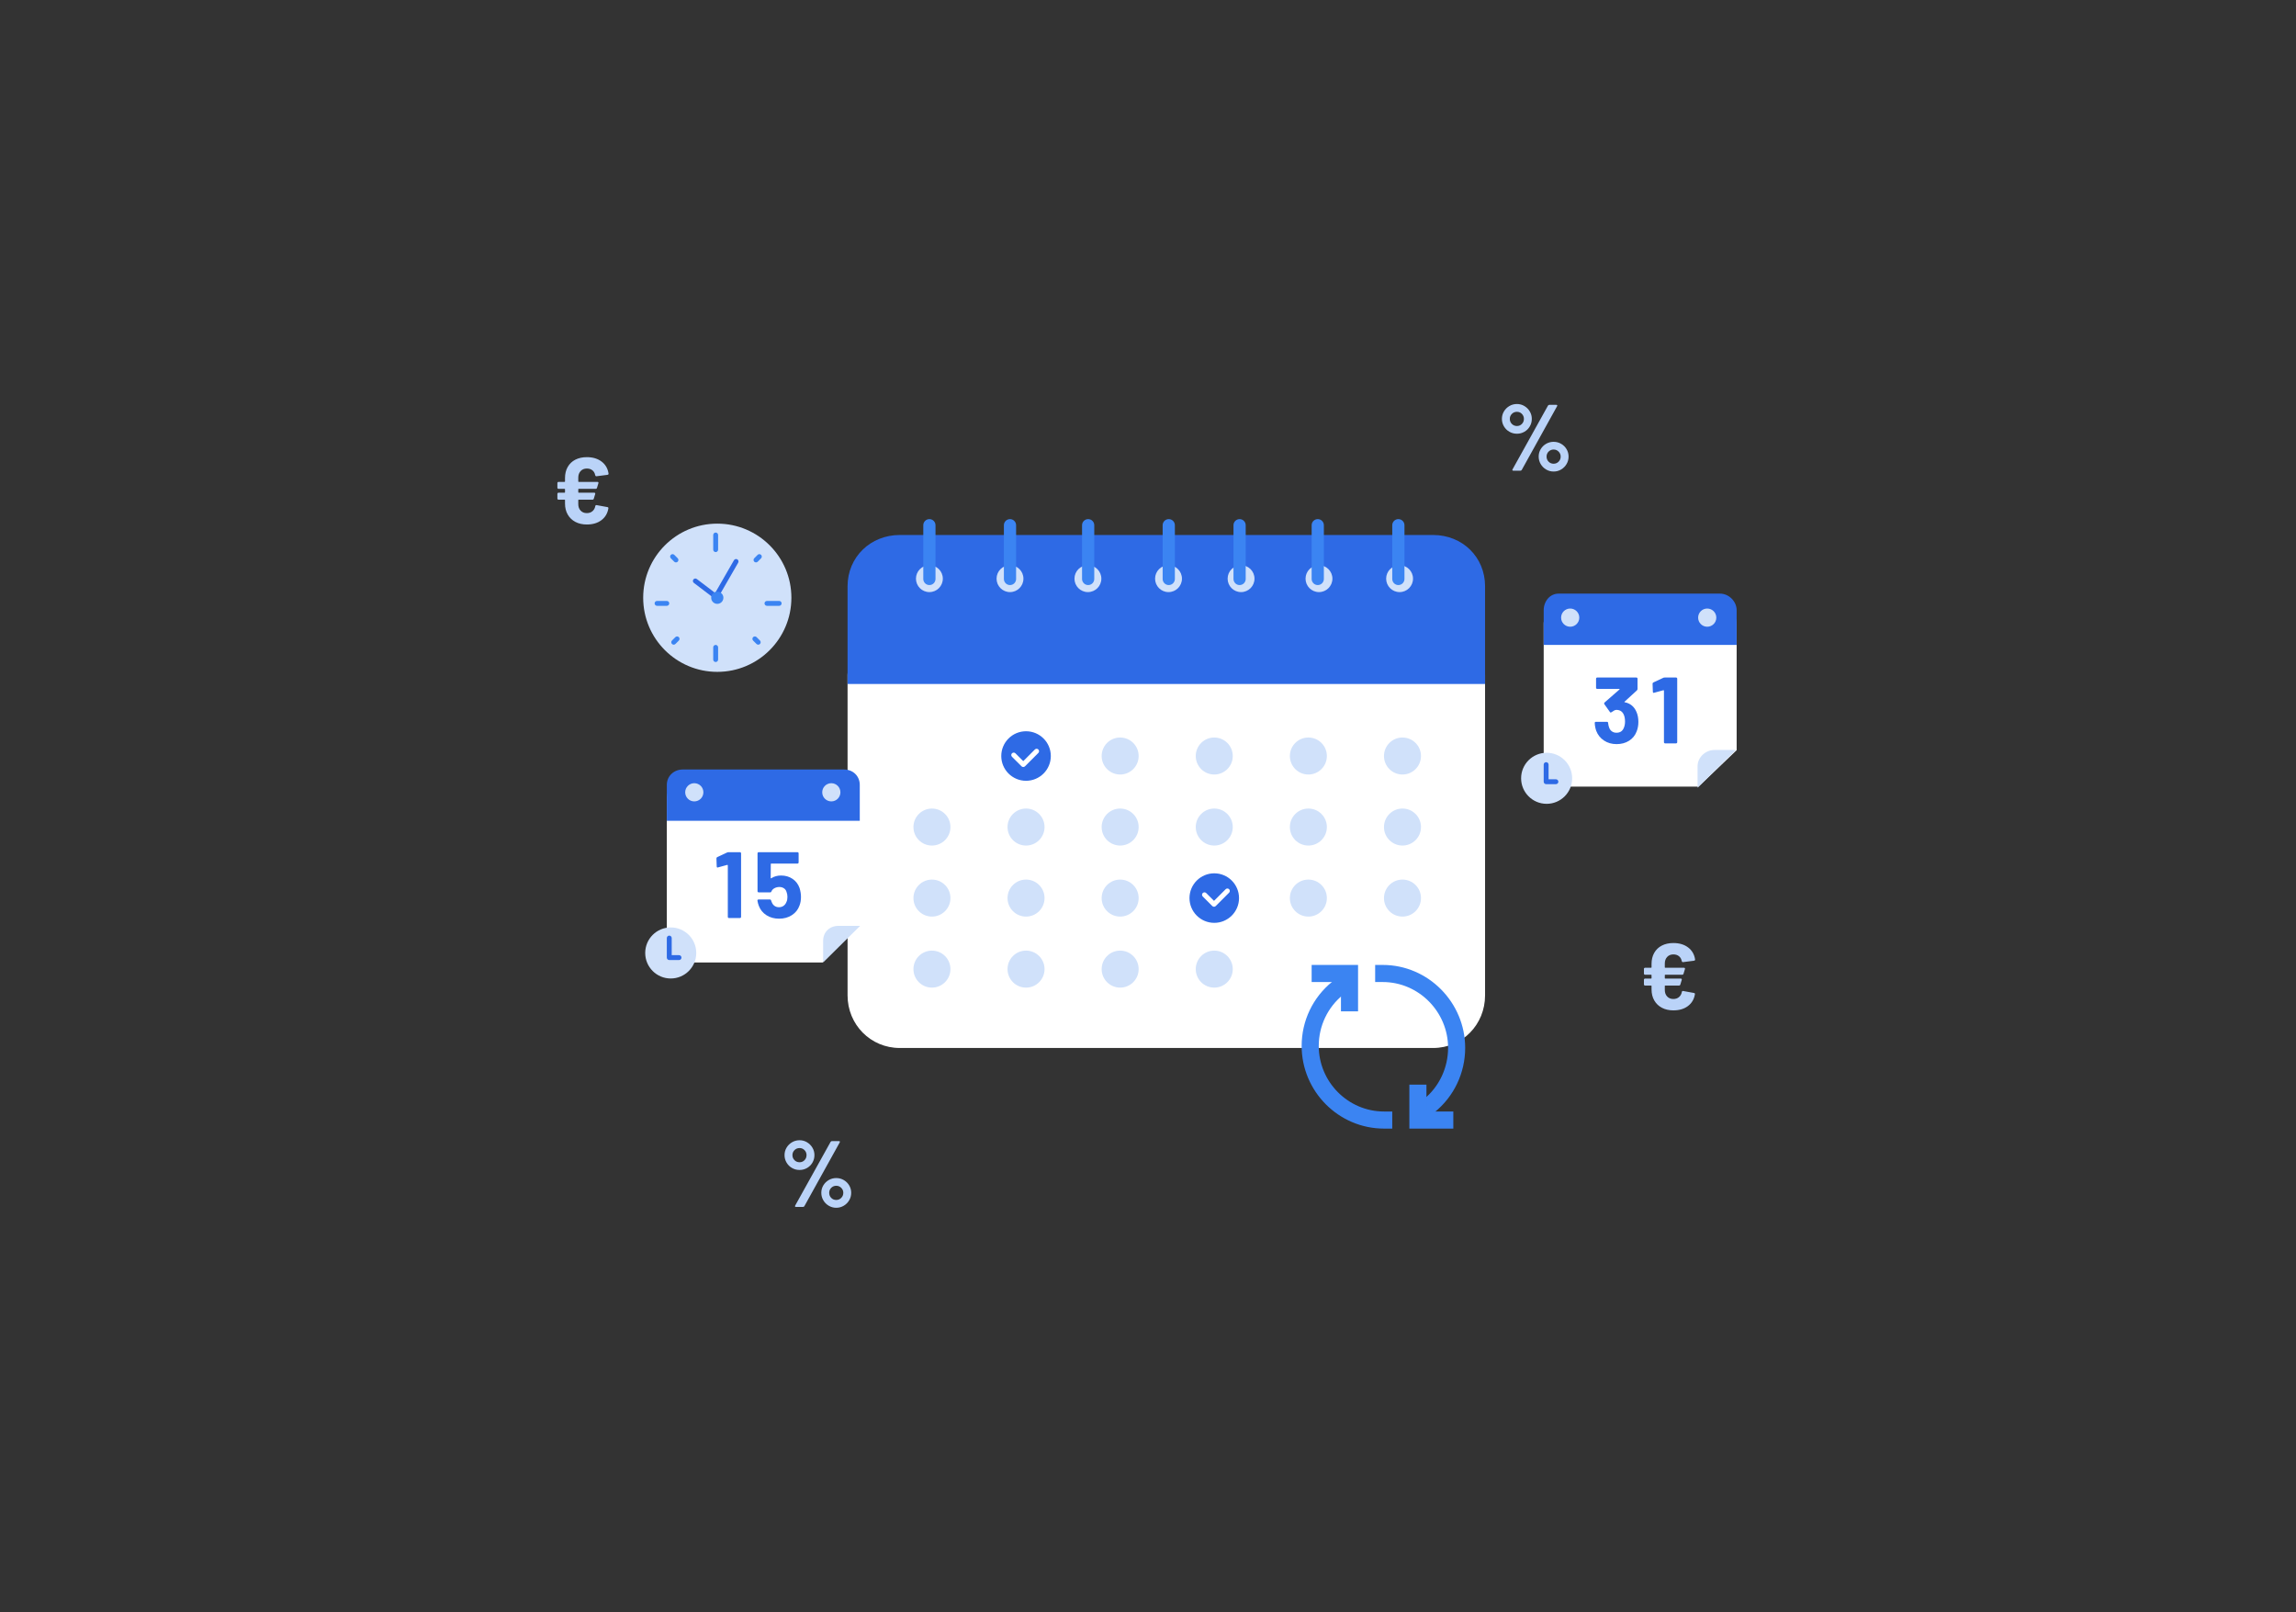 <?xml version="1.0" encoding="utf-8"?>
<svg version="1.1" x="0px" y="0px" width="940px" height="660px" viewBox="0 0 940 660" enable-background="new 0 0 940 660" xmlns="http://www.w3.org/2000/svg">
  <rect x="0" y="0" width="940" height="660" fill="#333333" stroke="none"/>
  <g id="_x34_-toistuva_laskutus">
    <g id="Layer_34">
      <g>
        <g>
          <path fill="#FFFFFF" d="M586.726,254H368.384C356.41,254,347,264.363,347,276.34V407.44c0,11.976,9.41,21.56,21.384,21.56 h218.342c11.973,0,21.274-9.584,21.274-21.56V276.34C608,264.363,598.698,254,586.726,254z"/>
        </g>
      </g>
      <g>
        <g>
          <path fill="#2E6AE5" d="M586.726,219H368.384C356.41,219,347,228.016,347,239.992V280h261v-40.008 C608,228.016,598.698,219,586.726,219z"/>
        </g>
      </g>
      <g id="Layer_43">
        <g>
          <g>
            <circle fill="#D0E1FA" cx="380.5" cy="236.879" r="5.5"/>
          </g>
        </g>
        <g>
          <g>
            <circle fill="#D0E1FA" cx="413.5" cy="236.879" r="5.5"/>
          </g>
        </g>
        <g>
          <g>
            <path fill="#D0E1FA" d="M450.901,236.879c0,3.04-2.465,5.501-5.5,5.501c-3.041,0-5.503-2.461-5.503-5.501 s2.462-5.499,5.503-5.499C448.437,231.38,450.901,233.839,450.901,236.879z"/>
          </g>
        </g>
        <g>
          <g>
            <circle fill="#D0E1FA" cx="478.4" cy="236.879" r="5.5"/>
          </g>
        </g>
        <g>
          <g>
            <circle fill="#D0E1FA" cx="508.1" cy="236.879" r="5.5"/>
          </g>
        </g>
        <g>
          <g>
            <circle fill="#D0E1FA" cx="540" cy="236.879" r="5.5"/>
          </g>
        </g>
        <g>
          <g>
            <circle fill="#D0E1FA" cx="573" cy="236.879" r="5.5"/>
          </g>
        </g>
      </g>
      <g id="Layer_42">
        <g>
          <g>
            <path fill="#3B84F2" d="M380.5,239.5c-1.381,0-2.5-1.119-2.5-2.5v-22c0-1.381,1.119-2.5,2.5-2.5s2.5,1.119,2.5,2.5v22 C383,238.381,381.881,239.5,380.5,239.5z"/>
          </g>
        </g>
        <g>
          <g>
            <path fill="#3B84F2" d="M413.5,239.5c-1.381,0-2.5-1.119-2.5-2.5v-22c0-1.381,1.119-2.5,2.5-2.5s2.5,1.119,2.5,2.5v22 C416,238.381,414.881,239.5,413.5,239.5z"/>
          </g>
        </g>
        <g>
          <g>
            <path fill="#3B84F2" d="M445.5,239.5c-1.381,0-2.5-1.119-2.5-2.5v-22c0-1.381,1.119-2.5,2.5-2.5s2.5,1.119,2.5,2.5v22 C448,238.381,446.881,239.5,445.5,239.5z"/>
          </g>
        </g>
        <g>
          <g>
            <path fill="#3B84F2" d="M478.5,239.5c-1.381,0-2.5-1.119-2.5-2.5v-22c0-1.381,1.119-2.5,2.5-2.5s2.5,1.119,2.5,2.5v22 C481,238.381,479.881,239.5,478.5,239.5z"/>
          </g>
        </g>
        <g>
          <g>
            <path fill="#3B84F2" d="M507.5,239.5c-1.381,0-2.5-1.119-2.5-2.5v-22c0-1.381,1.119-2.5,2.5-2.5s2.5,1.119,2.5,2.5v22 C510,238.381,508.881,239.5,507.5,239.5z"/>
          </g>
        </g>
        <g>
          <g>
            <path fill="#3B84F2" d="M539.5,239.5c-1.381,0-2.5-1.119-2.5-2.5v-22c0-1.381,1.119-2.5,2.5-2.5s2.5,1.119,2.5,2.5v22 C542,238.381,540.881,239.5,539.5,239.5z"/>
          </g>
        </g>
        <g>
          <g>
            <path fill="#3B84F2" d="M572.5,239.5c-1.381,0-2.5-1.119-2.5-2.5v-22c0-1.381,1.119-2.5,2.5-2.5s2.5,1.119,2.5,2.5v22 C575,238.381,573.881,239.5,572.5,239.5z"/>
          </g>
        </g>
      </g>
      <g>
        <g>
          <path fill="#2E6AE5" d="M430.211,309.479c0,5.603-4.543,10.14-10.143,10.14c-5.601,0-10.142-4.537-10.142-10.14 c0-5.604,4.541-10.137,10.142-10.137C425.668,299.342,430.211,303.875,430.211,309.479z"/>
        </g>
      </g>
      <g>
        <g>
          <circle fill="#D0E1FA" cx="458.6" cy="309.479" r="7.574"/>
        </g>
      </g>
      <g>
        <g>
          <circle fill="#D0E1FA" cx="497.127" cy="309.479" r="7.575"/>
        </g>
      </g>
      <g>
        <g>
          <circle fill="#D0E1FA" cx="535.658" cy="309.479" r="7.575"/>
        </g>
      </g>
      <g>
        <g>
          <circle fill="#D0E1FA" cx="574.185" cy="309.479" r="7.575"/>
        </g>
      </g>
      <g>
        <g>
          <path fill="#D0E1FA" d="M389.117,338.557c0,4.186-3.395,7.575-7.574,7.575c-4.187,0-7.575-3.39-7.575-7.575 c0-4.184,3.389-7.57,7.575-7.57C385.723,330.986,389.117,334.373,389.117,338.557z"/>
        </g>
      </g>
      <g>
        <g>
          <circle fill="#D0E1FA" cx="420.069" cy="338.557" r="7.576"/>
        </g>
      </g>
      <g>
        <g>
          <circle fill="#D0E1FA" cx="458.6" cy="338.557" r="7.574"/>
        </g>
      </g>
      <g>
        <g>
          <circle fill="#D0E1FA" cx="497.127" cy="338.557" r="7.575"/>
        </g>
      </g>
      <g>
        <g>
          <circle fill="#D0E1FA" cx="535.658" cy="338.557" r="7.575"/>
        </g>
      </g>
      <g>
        <g>
          <circle fill="#D0E1FA" cx="574.185" cy="338.557" r="7.575"/>
        </g>
      </g>
      <g>
        <g>
          <path fill="#D0E1FA" d="M389.117,367.635c0,4.186-3.395,7.575-7.574,7.575c-4.187,0-7.575-3.39-7.575-7.575 c0-4.184,3.389-7.571,7.575-7.571C385.723,360.063,389.117,363.451,389.117,367.635z"/>
        </g>
      </g>
      <g>
        <g>
          <circle fill="#D0E1FA" cx="420.069" cy="367.635" r="7.576"/>
        </g>
      </g>
      <g>
        <g>
          <circle fill="#D0E1FA" cx="458.6" cy="367.635" r="7.574"/>
        </g>
      </g>
      <g>
        <g>
          <circle fill="#2E6AE5" cx="497.127" cy="367.634" r="10.139"/>
        </g>
      </g>
      <g>
        <g>
          <circle fill="#D0E1FA" cx="535.658" cy="367.635" r="7.575"/>
        </g>
      </g>
      <g>
        <g>
          <circle fill="#D0E1FA" cx="574.185" cy="367.635" r="7.575"/>
        </g>
      </g>
      <g>
        <g>
          <path fill="#D0E1FA" d="M389.117,396.713c0,4.186-3.395,7.575-7.574,7.575c-4.187,0-7.575-3.39-7.575-7.575 c0-4.185,3.389-7.571,7.575-7.571C385.723,389.142,389.117,392.528,389.117,396.713z"/>
        </g>
      </g>
      <g>
        <g>
          <circle fill="#D0E1FA" cx="420.069" cy="396.713" r="7.576"/>
        </g>
      </g>
      <g>
        <g>
          <circle fill="#D0E1FA" cx="458.6" cy="396.713" r="7.574"/>
        </g>
      </g>
      <g>
        <g>
          <circle fill="#D0E1FA" cx="497.127" cy="396.713" r="7.575"/>
        </g>
      </g>
      <g>
        <g>
          <path fill="#FFFFFF" d="M418.926,313.983c-0.256,0-0.512-0.098-0.707-0.293l-3.907-3.906c-0.391-0.39-0.391-1.023,0-1.414 s1.023-0.391,1.414,0l3.2,3.199l4.764-4.764c0.391-0.391,1.023-0.391,1.414,0s0.391,1.023,0,1.414l-5.471,5.471 C419.438,313.886,419.182,313.983,418.926,313.983z"/>
        </g>
      </g>
      <g>
        <g>
          <path fill="#FFFFFF" d="M497.025,371.184c-0.256,0-0.512-0.098-0.707-0.293l-3.906-3.906c-0.391-0.391-0.391-1.023,0-1.414 s1.023-0.391,1.414,0l3.199,3.199l4.765-4.764c0.391-0.391,1.023-0.391,1.414,0s0.391,1.023,0,1.414l-5.472,5.471 C497.537,371.086,497.281,371.184,497.025,371.184z"/>
        </g>
      </g>
    </g>
    <g id="Layer_36">
      <circle fill="#D0E1FA" cx="293.663" cy="244.692" r="30.338"/>
      <g>
        <path fill="#3B84F2" d="M293,226c-0.553,0-1-0.448-1-1v-6c0-0.552,0.447-1,1-1s1,0.448,1,1v6C294,225.552,293.553,226,293,226z"/>
      </g>
      <g>
        <path fill="#3B84F2" d="M293,271c-0.553,0-1-0.448-1-1v-5c0-0.552,0.447-1,1-1s1,0.448,1,1v5C294,270.552,293.553,271,293,271z"/>
      </g>
      <g>
        <path fill="#3B84F2" d="M319,248h-5c-0.553,0-1-0.448-1-1s0.447-1,1-1h5c0.553,0,1,0.448,1,1S319.553,248,319,248z"/>
      </g>
      <g>
        <path fill="#3B84F2" d="M273,248h-4c-0.553,0-1-0.448-1-1s0.447-1,1-1h4c0.553,0,1,0.448,1,1S273.553,248,273,248z"/>
      </g>
      <g>
        <path fill="#3B84F2" d="M309.504,230.223c-0.256,0-0.512-0.098-0.707-0.292c-0.391-0.391-0.391-1.024,0-1.415l1.384-1.385 c0.391-0.391,1.023-0.39,1.414,0c0.391,0.391,0.391,1.024,0,1.415l-1.384,1.385C310.016,230.125,309.76,230.223,309.504,230.223z "/>
      </g>
      <g>
        <path fill="#3B84F2" d="M275.821,263.905c-0.256,0-0.512-0.098-0.707-0.293c-0.391-0.391-0.391-1.024,0-1.415l1.385-1.384 c0.391-0.39,1.023-0.39,1.414,0s0.391,1.024,0,1.415l-1.385,1.384C276.333,263.808,276.077,263.905,275.821,263.905z"/>
      </g>
      <g>
        <path fill="#3B84F2" d="M310.427,263.905c-0.256,0-0.512-0.098-0.707-0.293l-1.384-1.384c-0.391-0.391-0.391-1.023,0-1.414 s1.023-0.391,1.414,0l1.384,1.384c0.391,0.391,0.391,1.023,0,1.414C310.938,263.808,310.683,263.905,310.427,263.905z"/>
      </g>
      <g>
        <path fill="#3B84F2" d="M276.744,230.223c-0.256,0-0.512-0.098-0.707-0.292l-1.386-1.385c-0.391-0.391-0.391-1.024,0-1.415 s1.023-0.39,1.414,0l1.386,1.385c0.391,0.391,0.391,1.024,0,1.415C277.256,230.125,277,230.223,276.744,230.223z"/>
      </g>
      <g>
        <path fill="#2E6AE5" d="M293.081,245.208c-0.217,0-0.43-0.071-0.605-0.204l-8.405-6.394c-0.439-0.334-0.524-0.962-0.19-1.401 c0.333-0.439,0.962-0.525,1.401-0.19l7.5,5.705l7.702-13.384c0.276-0.479,0.887-0.643,1.366-0.368 c0.479,0.275,0.644,0.887,0.368,1.365l-8.27,14.37c-0.144,0.25-0.388,0.425-0.669,0.482 C293.213,245.202,293.146,245.208,293.081,245.208z"/>
      </g>
      <circle fill="#3B84F2" cx="293.662" cy="244.692" r="2.5"/>
    </g>
    <g id="Layer_38">
      <g>
        <g>
          <path fill="#BAD3F8" d="M687.402,408.153c0.616-0.525,1.001-1.226,1.155-2.099c0.077-0.308,0.256-0.436,0.539-0.385l4.427,0.809 c0.154,0.025,0.264,0.084,0.328,0.173c0.063,0.091,0.083,0.212,0.058,0.366c-0.334,2.027-1.284,3.632-2.85,4.813 s-3.555,1.771-5.967,1.771c-1.771,0-3.331-0.353-4.678-1.059c-1.348-0.705-2.394-1.706-3.138-3.003 c-0.745-1.296-1.117-2.804-1.117-4.523v-1.386c0-0.129-0.064-0.193-0.192-0.193h-2.464c-0.129,0-0.237-0.044-0.327-0.135 c-0.09-0.089-0.135-0.198-0.135-0.327v-1.925c0-0.128,0.045-0.237,0.135-0.327s0.198-0.135,0.327-0.135h2.464 c0.128,0,0.192-0.063,0.192-0.192v-1.193c0-0.128-0.064-0.192-0.192-0.192h-2.464c-0.129,0-0.237-0.045-0.327-0.135 s-0.135-0.199-0.135-0.327v-1.926c0-0.128,0.045-0.236,0.135-0.327c0.09-0.089,0.198-0.135,0.327-0.135h2.464 c0.128,0,0.192-0.063,0.192-0.192v-1.386c0-1.72,0.366-3.228,1.098-4.523s1.771-2.291,3.118-2.984 c1.348-0.692,2.92-1.039,4.717-1.039c2.438,0,4.452,0.604,6.044,1.81s2.541,2.849,2.85,4.928v0.077 c0,0.23-0.142,0.372-0.424,0.424l-4.505,0.577h-0.077c-0.23,0-0.385-0.141-0.462-0.424c-0.153-0.847-0.532-1.514-1.136-2.002 c-0.603-0.487-1.366-0.731-2.29-0.731c-1.053,0-1.9,0.347-2.541,1.04c-0.643,0.692-0.963,1.591-0.963,2.694v1.54 c0,0.129,0.063,0.192,0.192,0.192h7.662c0.153,0,0.27,0.052,0.346,0.154c0.077,0.103,0.09,0.231,0.039,0.385l-0.578,1.925 c-0.076,0.257-0.244,0.386-0.5,0.386h-6.969c-0.129,0-0.192,0.064-0.192,0.192v1.193c0,0.129,0.063,0.192,0.192,0.192h6.353 c0.154,0,0.27,0.052,0.347,0.154s0.09,0.23,0.038,0.385l-0.577,1.925c-0.077,0.257-0.244,0.385-0.5,0.385h-5.66 c-0.129,0-0.192,0.064-0.192,0.193v1.616c0,1.104,0.32,1.996,0.963,2.676c0.641,0.681,1.488,1.021,2.541,1.021 C686.017,408.942,686.786,408.68,687.402,408.153z"/>
        </g>
      </g>
      <g>
        <g>
          <path fill="#FFFFFF" d="M345.593,320h-66.077c-3.623,0-6.516,3.187-6.516,6.812v60.575c0,3.624,2.893,6.613,6.516,6.613h57.277 L352,378.587v-51.775C352,323.187,349.217,320,345.593,320z"/>
        </g>
      </g>
      <g>
        <g>
          <path fill="#2E6AE5" d="M345.593,315h-66.077c-3.623,0-6.516,2.687-6.516,6.312V336h79v-14.688 C352,317.687,349.217,315,345.593,315z"/>
        </g>
      </g>
      <g>
        <g>
          <path fill="#2E6AE5" d="M298.282,348.849h4.658c0.128,0,0.237,0.045,0.327,0.135c0.09,0.091,0.135,0.199,0.135,0.327v26.026 c0,0.129-0.045,0.237-0.135,0.327s-0.199,0.135-0.327,0.135h-4.504c-0.129,0-0.238-0.045-0.327-0.135 c-0.091-0.09-0.135-0.198-0.135-0.327v-21.098c0-0.052-0.026-0.103-0.077-0.154c-0.052-0.051-0.104-0.063-0.154-0.039 l-3.812,1.04l-0.154,0.038c-0.23,0-0.346-0.141-0.346-0.423l-0.116-3.312c0-0.256,0.116-0.436,0.347-0.539l4.043-1.887 C297.833,348.888,298.025,348.849,298.282,348.849z"/>
        </g>
        <g>
          <path fill="#2E6AE5" d="M327.928,367.175c0,1.309-0.206,2.49-0.616,3.542c-0.591,1.643-1.631,2.945-3.119,3.908 c-1.488,0.962-3.233,1.443-5.235,1.443c-1.951,0-3.664-0.468-5.14-1.405c-1.477-0.937-2.522-2.214-3.138-3.831 c-0.257-0.667-0.45-1.372-0.578-2.117v-0.077c0-0.282,0.154-0.424,0.462-0.424h4.659c0.256,0,0.423,0.142,0.5,0.424 c0.025,0.154,0.063,0.283,0.115,0.385c0.052,0.104,0.09,0.192,0.116,0.27c0.256,0.668,0.641,1.182,1.154,1.54 c0.514,0.36,1.117,0.539,1.81,0.539c0.719,0,1.348-0.192,1.887-0.577s0.937-0.924,1.193-1.617 c0.257-0.513,0.385-1.181,0.385-2.002c0-0.744-0.115-1.411-0.346-2.002c-0.181-0.667-0.539-1.181-1.078-1.54 s-1.168-0.539-1.887-0.539s-1.386,0.167-2.002,0.501c-0.616,0.333-1.027,0.77-1.232,1.309c-0.076,0.257-0.244,0.385-0.5,0.385 h-4.735c-0.129,0-0.238-0.044-0.327-0.135c-0.091-0.09-0.135-0.198-0.135-0.327v-15.516c0-0.128,0.044-0.236,0.135-0.327 c0.089-0.09,0.198-0.135,0.327-0.135h15.9c0.128,0,0.237,0.045,0.327,0.135c0.09,0.091,0.135,0.199,0.135,0.327v3.734 c0,0.129-0.045,0.238-0.135,0.328s-0.199,0.135-0.327,0.135h-10.741c-0.129,0-0.193,0.063-0.193,0.192l-0.038,5.697 c0,0.181,0.077,0.219,0.231,0.116c1.154-0.744,2.489-1.117,4.004-1.117c1.796,0,3.368,0.456,4.716,1.367 s2.304,2.162,2.868,3.754C327.734,364.775,327.928,365.994,327.928,367.175z"/>
        </g>
      </g>
      <g>
        <g>
          <path fill="#D0E1FA" d="M337,393.949v-8.838c0-3.624,2.692-6.111,6.315-6.111h8.839L337,393.949z"/>
        </g>
      </g>
      <g>
        <g>
          <circle fill="#D0E1FA" cx="284.25" cy="324.331" r="3.725"/>
        </g>
      </g>
      <g>
        <g>
          <circle fill="#D0E1FA" cx="340.35" cy="324.331" r="3.724"/>
        </g>
      </g>
      <g>
        <g>
          <path fill="#BAD3F8" d="M324.254,478.121c-0.938-0.538-1.682-1.276-2.233-2.213c-0.552-0.938-0.827-1.957-0.827-3.062 c0-1.103,0.275-2.117,0.827-3.041s1.296-1.662,2.233-2.214c0.937-0.552,1.97-0.828,3.1-0.828c1.103,0,2.117,0.276,3.041,0.828 s1.662,1.29,2.214,2.214s0.828,1.938,0.828,3.041c0,1.104-0.27,2.124-0.809,3.062c-0.539,0.937-1.277,1.675-2.214,2.213 c-0.938,0.539-1.958,0.809-3.061,0.809C326.224,478.93,325.19,478.66,324.254,478.121z M329.374,474.926 c0.552-0.564,0.828-1.257,0.828-2.079c0-0.795-0.276-1.476-0.828-2.04s-1.226-0.847-2.021-0.847 c-0.822,0-1.515,0.282-2.079,0.847c-0.565,0.564-0.848,1.245-0.848,2.04c0,0.822,0.282,1.515,0.848,2.079 c0.564,0.565,1.257,0.848,2.079,0.848C328.148,475.773,328.822,475.491,329.374,474.926z M325.505,493.906 c-0.052-0.102-0.038-0.23,0.039-0.385l14.515-26.103c0.128-0.205,0.32-0.309,0.577-0.309h2.849c0.18,0,0.295,0.052,0.347,0.154 s0.039,0.23-0.038,0.385l-14.477,26.104c-0.128,0.205-0.321,0.308-0.577,0.308h-2.888 C325.672,494.061,325.557,494.01,325.505,493.906z M339.308,493.579c-0.938-0.552-1.682-1.296-2.233-2.232 c-0.552-0.938-0.827-1.957-0.827-3.062c0-1.103,0.275-2.117,0.827-3.041s1.296-1.655,2.233-2.194 c0.937-0.539,1.957-0.809,3.061-0.809s2.124,0.27,3.061,0.809s1.681,1.271,2.233,2.194c0.552,0.924,0.827,1.938,0.827,3.041 c0,1.104-0.275,2.124-0.827,3.062c-0.553,0.937-1.297,1.681-2.233,2.232s-1.957,0.828-3.061,0.828 S340.244,494.131,339.308,493.579z M344.409,490.364c0.563-0.564,0.847-1.257,0.847-2.079c0-0.795-0.283-1.476-0.847-2.04 c-0.565-0.564-1.246-0.847-2.041-0.847c-0.796,0-1.477,0.275-2.04,0.827c-0.565,0.553-0.848,1.239-0.848,2.06 c0,0.822,0.275,1.515,0.828,2.079c0.552,0.565,1.238,0.848,2.06,0.848C343.163,491.212,343.844,490.93,344.409,490.364z"/>
        </g>
      </g>
      <g>
        <g>
          <path fill="#BAD3F8" d="M242.565,209.256c0.616-0.526,1.001-1.226,1.155-2.098c0.077-0.308,0.256-0.437,0.539-0.385l4.427,0.809 c0.154,0.026,0.264,0.083,0.328,0.173c0.063,0.09,0.083,0.211,0.058,0.366c-0.334,2.028-1.284,3.632-2.85,4.813 c-1.565,1.181-3.555,1.771-5.967,1.771c-1.771,0-3.331-0.353-4.678-1.059c-1.348-0.706-2.394-1.707-3.138-3.003 c-0.745-1.295-1.117-2.804-1.117-4.523v-1.386c0-0.128-0.064-0.192-0.192-0.192h-2.464c-0.129,0-0.237-0.044-0.327-0.135 c-0.09-0.09-0.135-0.199-0.135-0.327v-1.925c0-0.128,0.045-0.237,0.135-0.327c0.09-0.089,0.198-0.135,0.327-0.135h2.464 c0.128,0,0.192-0.063,0.192-0.192v-1.193c0-0.128-0.064-0.193-0.192-0.193h-2.464c-0.129,0-0.237-0.044-0.327-0.135 c-0.09-0.089-0.135-0.198-0.135-0.327v-1.925c0-0.128,0.045-0.237,0.135-0.327s0.198-0.135,0.327-0.135h2.464 c0.128,0,0.192-0.064,0.192-0.193v-1.386c0-1.719,0.366-3.228,1.098-4.524c0.731-1.295,1.771-2.291,3.118-2.983 c1.348-0.693,2.92-1.04,4.717-1.04c2.438,0,4.452,0.603,6.044,1.809c1.592,1.207,2.541,2.849,2.85,4.928v0.077 c0,0.231-0.142,0.372-0.424,0.423l-4.505,0.578h-0.077c-0.23,0-0.385-0.141-0.462-0.424c-0.153-0.847-0.532-1.514-1.136-2.002 c-0.603-0.487-1.366-0.731-2.29-0.731c-1.053,0-1.9,0.347-2.541,1.04c-0.643,0.693-0.963,1.592-0.963,2.695v1.54 c0,0.129,0.063,0.193,0.192,0.193h7.662c0.153,0,0.27,0.052,0.346,0.154c0.077,0.103,0.09,0.231,0.039,0.385l-0.578,1.925 c-0.076,0.257-0.244,0.385-0.5,0.385h-6.969c-0.129,0-0.192,0.064-0.192,0.193v1.193c0,0.129,0.063,0.192,0.192,0.192h6.353 c0.154,0,0.27,0.052,0.347,0.154s0.09,0.231,0.038,0.385l-0.577,1.925c-0.077,0.257-0.244,0.385-0.5,0.385h-5.66 c-0.129,0-0.192,0.064-0.192,0.192v1.617c0,1.104,0.32,1.996,0.963,2.676c0.641,0.68,1.488,1.02,2.541,1.02 C241.18,210.045,241.949,209.783,242.565,209.256z"/>
        </g>
      </g>
      <g>
        <g>
          <path fill="#BAD3F8" d="M617.951,176.739c-0.938-0.539-1.682-1.276-2.233-2.214c-0.552-0.937-0.827-1.957-0.827-3.061 s0.275-2.118,0.827-3.042c0.552-0.924,1.296-1.662,2.233-2.214c0.937-0.552,1.97-0.828,3.1-0.828 c1.103,0,2.117,0.276,3.041,0.828c0.924,0.552,1.662,1.29,2.214,2.214c0.552,0.924,0.828,1.938,0.828,3.042 s-0.27,2.124-0.809,3.061c-0.539,0.938-1.277,1.675-2.214,2.214c-0.938,0.539-1.958,0.809-3.061,0.809 C619.921,177.547,618.888,177.278,617.951,176.739z M623.071,173.543c0.552-0.564,0.828-1.257,0.828-2.079 c0-0.795-0.276-1.476-0.828-2.041c-0.552-0.564-1.226-0.847-2.021-0.847c-0.822,0-1.515,0.283-2.079,0.847 c-0.565,0.565-0.848,1.245-0.848,2.041c0,0.822,0.282,1.515,0.848,2.079c0.564,0.564,1.257,0.847,2.079,0.847 C621.846,174.39,622.52,174.108,623.071,173.543z M619.202,192.524c-0.052-0.103-0.038-0.231,0.039-0.385l14.515-26.103 c0.128-0.205,0.32-0.308,0.577-0.308h2.849c0.18,0,0.295,0.052,0.347,0.154s0.039,0.231-0.038,0.385l-14.477,26.103 c-0.128,0.206-0.321,0.308-0.577,0.308h-2.888C619.369,192.678,619.254,192.626,619.202,192.524z M633.005,192.196 c-0.938-0.551-1.682-1.295-2.233-2.233c-0.552-0.937-0.827-1.957-0.827-3.061c0-1.104,0.275-2.118,0.827-3.042 c0.552-0.924,1.296-1.656,2.233-2.195c0.937-0.539,1.957-0.808,3.061-0.808s2.124,0.27,3.061,0.808 c0.937,0.539,1.681,1.271,2.233,2.195c0.552,0.924,0.827,1.938,0.827,3.042c0,1.104-0.275,2.124-0.827,3.061 c-0.553,0.938-1.297,1.682-2.233,2.233c-0.937,0.552-1.957,0.828-3.061,0.828S633.941,192.748,633.005,192.196z M638.106,188.982c0.563-0.564,0.847-1.257,0.847-2.079c0-0.795-0.283-1.476-0.847-2.041c-0.565-0.564-1.246-0.847-2.041-0.847 c-0.796,0-1.477,0.276-2.04,0.828c-0.565,0.552-0.848,1.239-0.848,2.06c0,0.822,0.275,1.515,0.828,2.079 c0.552,0.564,1.238,0.847,2.06,0.847C636.86,189.829,637.541,189.546,638.106,188.982z"/>
        </g>
      </g>
    </g>
    <g id="Layer_37">
      <circle fill="#D0E1FA" cx="274.604" cy="390.099" r="10.45"/>
      <g>
        <path fill="#2E6AE5" d="M278,393h-4c-0.553,0-1-0.447-1-1v-8c0-0.553,0.447-1,1-1s1,0.447,1,1v7h3c0.553,0,1,0.447,1,1 S278.553,393,278,393z"/>
      </g>
    </g>
    <g id="Layer_39">
      <g>
        <g>
          <path fill="#FFFFFF" d="M704.193,249h-66.077c-3.624,0-6.116,2.687-6.116,6.312v60.575c0,3.624,2.492,6.113,6.116,6.113h57.277 L711,307.086v-51.774C711,251.687,707.816,249,704.193,249z"/>
        </g>
      </g>
      <g>
        <g>
          <path fill="#2E6AE5" d="M704.193,243h-66.077c-3.624,0-6.116,3.187-6.116,6.812V264h79v-14.188 C711,246.187,707.816,243,704.193,243z"/>
        </g>
      </g>
      <g>
        <g>
          <path fill="#2E6AE5" d="M670.765,295.521c0,1.386-0.231,2.669-0.693,3.85c-0.616,1.643-1.649,2.926-3.1,3.85 c-1.45,0.924-3.163,1.386-5.14,1.386c-1.95,0-3.664-0.487-5.14-1.463s-2.535-2.297-3.176-3.966 c-0.36-1.001-0.565-2.079-0.616-3.234c0-0.308,0.154-0.462,0.462-0.462h4.543c0.309,0,0.462,0.154,0.462,0.462 c0.103,0.847,0.244,1.476,0.424,1.887c0.23,0.667,0.609,1.188,1.136,1.559c0.525,0.372,1.148,0.558,1.867,0.558 c1.438,0,2.426-0.628,2.965-1.886c0.358-0.77,0.539-1.668,0.539-2.695c0-1.206-0.193-2.194-0.578-2.964 c-0.591-1.206-1.578-1.81-2.964-1.81c-0.283,0-0.578,0.083-0.886,0.25c-0.309,0.167-0.681,0.404-1.117,0.712 c-0.103,0.077-0.205,0.116-0.308,0.116c-0.154,0-0.27-0.077-0.347-0.231l-2.271-3.196c-0.052-0.077-0.077-0.167-0.077-0.27 c0-0.154,0.052-0.282,0.154-0.385l6.122-5.352c0.051-0.051,0.07-0.102,0.058-0.154c-0.014-0.051-0.058-0.077-0.135-0.077h-9.048 c-0.129,0-0.237-0.044-0.327-0.135c-0.09-0.09-0.135-0.199-0.135-0.327v-3.734c0-0.128,0.045-0.237,0.135-0.328 c0.09-0.089,0.198-0.135,0.327-0.135h16.055c0.128,0,0.237,0.045,0.327,0.135c0.09,0.09,0.135,0.199,0.135,0.328v4.235 c0,0.206-0.09,0.398-0.27,0.578l-5.044,4.62c-0.052,0.052-0.07,0.103-0.058,0.154c0.013,0.052,0.07,0.077,0.174,0.077 c2.232,0.437,3.824,1.759,4.773,3.966C670.508,292.62,670.765,293.98,670.765,295.521z"/>
        </g>
        <g>
          <path fill="#2E6AE5" d="M681.545,277.348h4.658c0.128,0,0.237,0.045,0.327,0.135c0.09,0.09,0.135,0.199,0.135,0.328v26.026 c0,0.128-0.045,0.237-0.135,0.327c-0.09,0.09-0.199,0.135-0.327,0.135h-4.504c-0.129,0-0.238-0.044-0.327-0.135 c-0.091-0.09-0.135-0.199-0.135-0.327v-21.098c0-0.051-0.026-0.102-0.077-0.154c-0.052-0.051-0.104-0.064-0.154-0.039 l-3.812,1.04l-0.154,0.039c-0.23,0-0.346-0.141-0.346-0.424l-0.116-3.311c0-0.256,0.116-0.436,0.347-0.539l4.043-1.886 C681.096,277.387,681.288,277.348,681.545,277.348z"/>
        </g>
      </g>
      <g>
        <g>
          <path fill="#D0E1FA" d="M695,322.449v-8.838c0-3.625,3.293-6.611,6.916-6.611h8.839L695,322.449z"/>
        </g>
      </g>
      <g>
        <g>
          <circle fill="#D0E1FA" cx="642.85" cy="252.831" r="3.724"/>
        </g>
      </g>
      <g>
        <g>
          <circle fill="#D0E1FA" cx="698.95" cy="252.831" r="3.724"/>
        </g>
      </g>
      <g>
        <g>
          <circle fill="#D0E1FA" cx="633.205" cy="318.599" r="10.45"/>
        </g>
      </g>
      <g>
        <g>
          <path fill="#2E6AE5" d="M637,321h-4c-0.553,0-1-0.448-1-1v-7c0-0.552,0.447-1,1-1s1,0.448,1,1v6h3c0.553,0,1,0.448,1,1 S637.553,321,637,321z"/>
        </g>
      </g>
    </g>
    <g id="Layer_40_copy_2">
      <g>
        <path fill="#3B84F2" d="M570,462h-3.344c-18.609,0-33.75-15.242-33.75-33.852c0-10.249,4.577-19.875,12.559-26.32l2.724-2.225 l4.397,5.434l-2.723,2.191c-6.328,5.111-9.957,12.799-9.957,20.923c0,14.75,12,26.849,26.75,26.849H570V462z"/>
      </g>
      <g>
        <polygon fill="#3B84F2" points="556,414 549,414 549,402 537,402 537,395 556,395 &#9;&#9;&#9;"/>
      </g>
      <g>
        <path fill="#3B84F2" d="M584.575,457.617l-4.397-5.446l2.723-2.198c6.328-5.109,9.957-12.898,9.957-21.023 c0-14.75-12-26.949-26.75-26.949H563v-7h3.107c18.609,0,33.75,15.34,33.75,33.949c0,10.25-4.577,19.925-12.559,26.369 L584.575,457.617z"/>
      </g>
      <g>
        <polygon fill="#3B84F2" points="595,462 577,462 577,444 584,444 584,455 595,455 &#9;&#9;&#9;"/>
      </g>
    </g>
    <g id="Layer_40_copy_3"/>
  </g>
</svg>